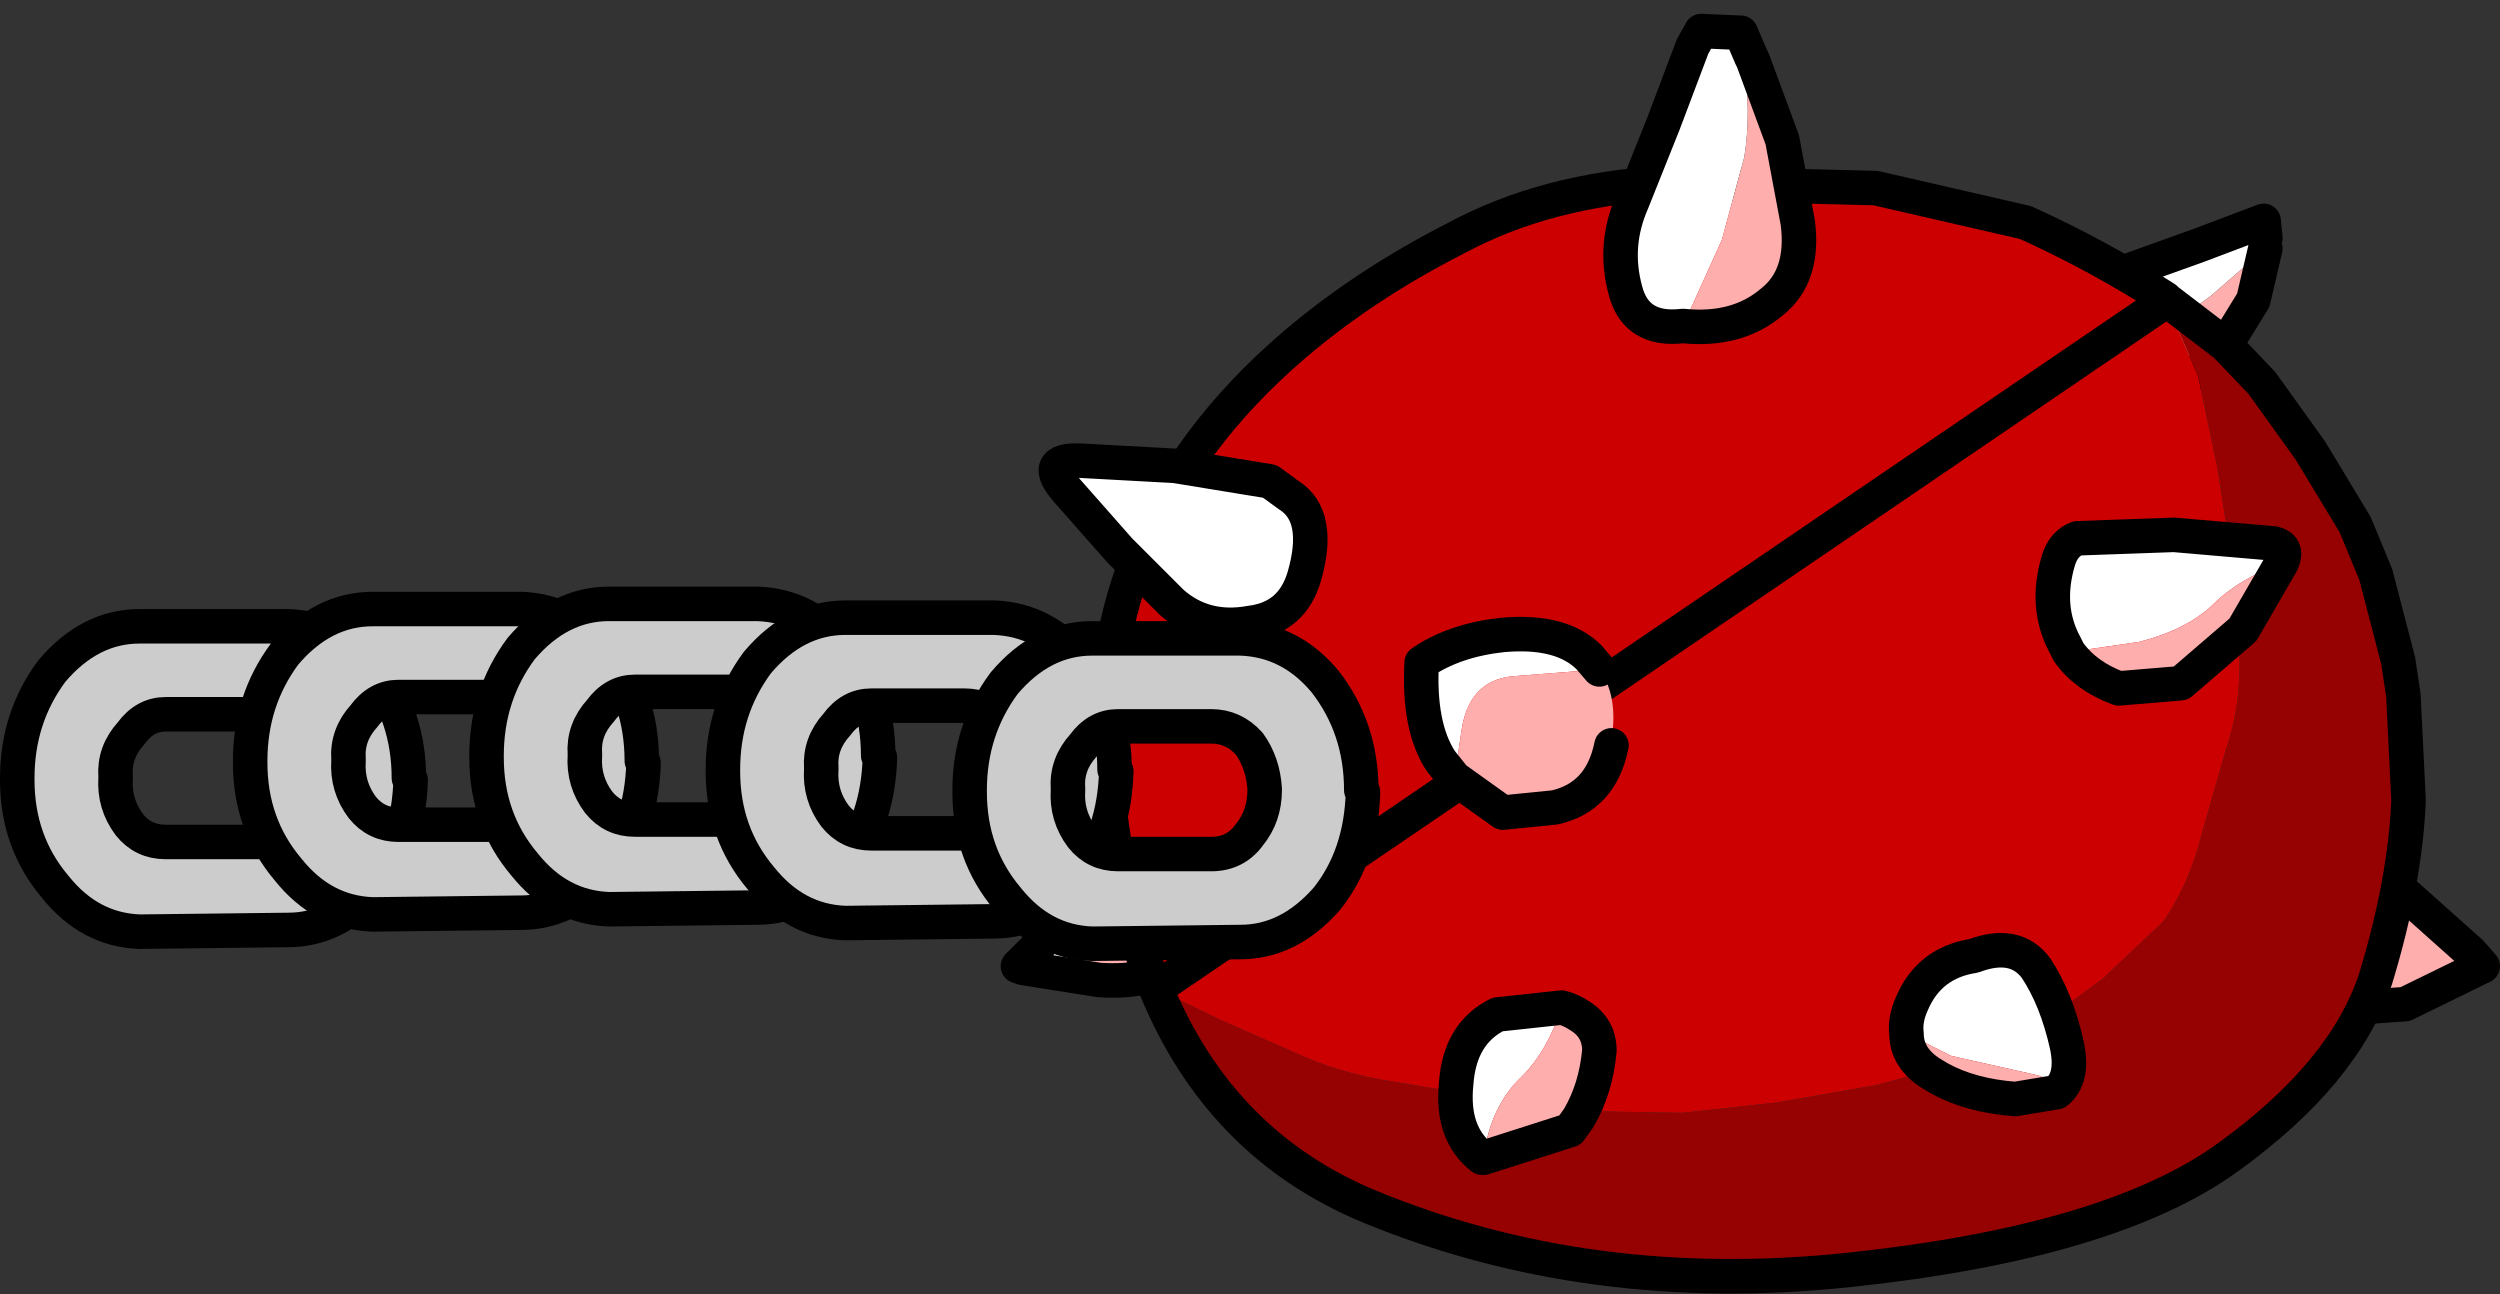<?xml version="1.0" encoding="UTF-8" standalone="no"?>
<svg xmlns:xlink="http://www.w3.org/1999/xlink" height="37.5px" width="72.45px" xmlns="http://www.w3.org/2000/svg">
  <rect width="100%" height="100%" fill="#333333" stroke="none"/>
  <g transform="matrix(1.0, 0.0, 0.0, 1.0, -34.75, 9.05)">
    <path d="M100.4 -1.85 L98.85 -0.5 96.7 1.1 96.55 1.15 96.25 0.65 Q96.0 -0.15 96.35 -0.9 L96.55 -1.25 98.5 -1.95 100.35 -2.65 100.4 -2.15 100.4 -1.85 M64.4 19.0 L64.25 18.95 65.85 17.35 Q66.85 16.4 67.9 16.0 L68.85 16.85 Q69.3 17.35 69.35 17.85 L67.4 18.25 64.8 18.85 64.4 19.0" fill="#ffffff" fill-rule="evenodd" stroke="none"/>
    <path d="M96.55 1.15 L96.7 1.1 98.85 -0.5 100.4 -1.85 100.05 -0.35 98.85 1.6 98.4 1.75 Q97.1 1.85 96.55 1.15 M104.5 16.9 L106.35 18.55 106.7 18.95 104.45 20.05 102.3 20.2 Q101.5 19.8 101.55 18.8 101.65 17.5 102.8 16.65 103.55 16.1 104.5 16.9 M64.4 19.0 L64.8 18.85 67.4 18.25 69.35 17.85 Q69.3 18.35 68.85 18.8 68.15 19.45 66.6 19.35 L64.4 19.0" fill="#ffaeae" fill-rule="evenodd" stroke="none"/>
    <path d="M96.55 1.15 Q97.1 1.85 98.4 1.75 L98.85 1.6 100.05 -0.35 100.4 -1.85 M100.4 -2.15 L100.35 -2.65 98.5 -1.95 96.55 -1.25 96.35 -0.9 Q96.0 -0.15 96.25 0.65 L96.55 1.15 M104.5 16.9 L106.35 18.55 106.7 18.95 104.45 20.05 102.3 20.2 Q101.5 19.8 101.55 18.8 101.65 17.5 102.8 16.65 103.55 16.1 104.5 16.9 M69.35 17.85 Q69.3 17.35 68.85 16.85 L67.9 16.0 Q66.85 16.4 65.85 17.35 L64.25 18.95 64.4 19.0 66.6 19.35 Q68.15 19.45 68.85 18.8 69.3 18.35 69.35 17.85" fill="none" stroke="#000000" stroke-linecap="round" stroke-linejoin="round" stroke-width="1.0"/>
    <path d="M68.25 19.6 Q67.25 17.3 66.9 14.35 65.95 6.35 72.25 0.95 74.3 -0.8 76.95 -2.15 79.55 -3.55 83.0 -3.75 L89.1 -3.6 93.45 -2.6 Q95.55 -1.65 97.5 -0.4 L97.5 -0.35 98.45 1.85 99.0 4.45 99.4 7.0 99.65 9.9 Q99.7 11.4 99.25 12.7 L98.55 15.15 Q98.2 16.55 97.45 17.65 L95.7 19.3 93.95 20.6 Q93.15 21.35 91.75 21.7 L89.1 22.4 86.25 22.9 83.5 23.2 80.6 23.15 77.85 22.75 75.15 22.3 Q73.8 22.1 72.6 21.6 L70.1 20.5 68.25 19.6" fill="#cc0000" fill-rule="evenodd" stroke="none"/>
    <path d="M97.55 -0.35 L99.25 0.95 100.3 2.05 101.7 4.0 103.0 6.15 103.6 7.6 104.25 10.1 104.4 11.1 104.55 14.15 Q104.45 16.5 103.6 19.3 102.7 22.05 99.3 24.5 95.9 26.95 88.35 27.75 80.8 28.55 74.4 25.9 70.1 24.1 68.25 19.6 L70.1 20.5 72.6 21.6 Q73.8 22.1 75.15 22.3 L77.85 22.75 80.6 23.15 83.5 23.2 86.25 22.9 89.1 22.4 91.75 21.7 Q93.15 21.35 93.95 20.6 L95.7 19.3 97.45 17.65 Q98.2 16.55 98.55 15.15 L99.25 12.7 Q99.7 11.4 99.65 9.9 L99.4 7.0 99.0 4.45 98.45 1.85 97.5 -0.35 97.55 -0.35" fill="#960101" fill-rule="evenodd" stroke="none"/>
    <path d="M97.5 -0.4 L97.55 -0.35 97.5 -0.35 97.5 -0.4" fill="#017e4f" fill-rule="evenodd" stroke="none"/>
    <path d="M68.25 19.6 Q67.25 17.3 66.9 14.35 65.95 6.35 72.25 0.95 74.3 -0.8 76.95 -2.15 79.55 -3.55 83.0 -3.75 L89.1 -3.6 93.45 -2.6 Q95.55 -1.65 97.5 -0.4 M97.55 -0.35 L99.25 0.95 100.3 2.05 101.7 4.0 103.0 6.15 103.6 7.6 104.25 10.1 104.4 11.1 104.55 14.15 Q104.45 16.5 103.6 19.3 102.7 22.05 99.3 24.5 95.9 26.95 88.35 27.75 80.8 28.55 74.4 25.9 70.1 24.1 68.25 19.6 Z" fill="none" stroke="#000000" stroke-linecap="round" stroke-linejoin="round" stroke-width="1.0"/>
    <path d="M85.55 -7.3 L85.3 -7.2 Q85.5 -5.75 85.3 -4.5 L84.65 -2.1 83.7 0.0 83.5 0.4 Q82.15 0.55 81.85 -0.65 81.5 -1.95 82.05 -3.2 L82.95 -5.45 83.8 -7.7 84.05 -8.15 85.2 -8.1 85.5 -7.4 85.55 -7.3 M94.7 9.85 L94.6 9.65 Q94.0 8.55 94.4 7.2 94.55 6.7 94.95 6.55 L97.75 6.45 100.65 6.7 Q101.05 6.8 100.9 7.2 L100.85 7.3 Q99.65 7.7 98.85 8.5 98.1 9.2 96.75 9.55 L94.7 9.85 M81.1 10.35 L78.55 10.55 Q77.3 10.7 77.1 12.15 L76.9 13.5 76.5 13.0 Q75.85 12.0 75.95 10.15 76.9 9.5 78.3 9.35 80.0 9.2 80.8 10.0 L81.1 10.35 M94.35 22.6 Q94.2 22.2 93.75 22.1 L91.3 21.55 90.0 20.9 Q89.95 20.5 90.15 20.05 90.65 18.85 91.95 18.65 93.15 18.2 93.75 19.0 94.35 19.9 94.65 21.25 94.85 22.2 94.35 22.6 M72.55 7.65 Q72.2 8.85 71.0 9.0 69.65 9.25 68.7 8.4 L67.2 6.9 65.7 5.2 Q64.85 4.25 66.05 4.3 L68.8 4.45 71.55 4.9 72.1 5.3 Q73.05 5.9 72.55 7.65 M80.0 20.15 Q79.6 21.4 78.85 22.15 78.05 22.9 77.8 24.15 L77.75 24.5 77.7 24.5 Q76.8 23.8 76.95 22.35 77.05 20.9 78.15 20.35 L80.0 20.15" fill="#ffffff" fill-rule="evenodd" stroke="none"/>
    <path d="M83.5 0.4 L83.7 0.0 84.65 -2.1 85.3 -4.5 Q85.5 -5.75 85.3 -7.2 L85.55 -7.3 86.4 -5.0 86.85 -2.6 Q87.05 -1.05 86.1 -0.3 85.1 0.55 83.55 0.4 L83.5 0.4 M100.85 7.3 L99.75 9.2 97.95 10.75 96.15 10.9 Q95.2 10.55 94.7 9.85 L96.75 9.55 Q98.1 9.2 98.85 8.5 99.65 7.7 100.85 7.3 M81.1 10.35 L81.2 10.5 Q81.55 11.1 81.5 11.95 L81.45 12.55 Q81.15 14.05 79.8 14.35 L78.3 14.5 76.9 13.5 77.1 12.15 Q77.3 10.7 78.55 10.55 L81.1 10.35 M94.35 22.6 L93.15 22.8 Q91.85 22.7 90.95 22.2 L90.7 22.05 Q90.0 21.6 90.0 20.9 L91.3 21.55 93.75 22.1 Q94.2 22.2 94.35 22.6 M80.0 20.15 Q80.25 20.2 80.55 20.4 81.1 20.75 81.1 21.4 81.0 22.5 80.5 23.35 L80.25 23.7 77.75 24.5 77.8 24.15 Q78.05 22.9 78.85 22.15 79.6 21.4 80.0 20.15" fill="#ffaeae" fill-rule="evenodd" stroke="none"/>
    <path d="M85.55 -7.3 L85.5 -7.4 85.2 -8.1 84.05 -8.15 83.8 -7.7 82.95 -5.45 82.05 -3.2 Q81.5 -1.95 81.85 -0.65 82.15 0.55 83.5 0.4 L83.55 0.4 Q85.1 0.55 86.1 -0.3 87.05 -1.05 86.85 -2.6 L86.4 -5.0 85.55 -7.3 M100.85 7.3 L99.75 9.2 97.95 10.75 96.15 10.9 Q95.2 10.55 94.7 9.85 L94.6 9.65 Q94.0 8.55 94.4 7.2 94.55 6.7 94.95 6.55 L97.75 6.45 100.65 6.7 Q101.05 6.8 100.9 7.2 L100.85 7.3 M76.9 13.5 L78.3 14.5 79.8 14.35 Q81.15 14.05 81.45 12.55 M90.0 20.9 Q90.0 21.6 90.7 22.05 L90.95 22.2 Q91.85 22.7 93.15 22.8 L94.35 22.6 Q94.85 22.2 94.65 21.25 94.35 19.9 93.75 19.0 93.15 18.2 91.95 18.65 90.65 18.85 90.15 20.05 89.95 20.5 90.0 20.9 M81.1 10.35 L80.8 10.0 Q80.0 9.2 78.3 9.35 76.9 9.5 75.95 10.15 75.85 12.0 76.5 13.0 L76.9 13.5 M72.55 7.65 Q73.05 5.9 72.1 5.3 L71.55 4.9 68.8 4.45 66.05 4.3 Q64.85 4.25 65.7 5.2 L67.2 6.9 68.7 8.4 Q69.65 9.25 71.0 9.0 72.2 8.85 72.55 7.65 M77.75 24.5 L80.25 23.7 80.5 23.35 Q81.0 22.5 81.1 21.4 81.1 20.75 80.55 20.4 80.25 20.2 80.0 20.15 L78.15 20.35 Q77.05 20.9 76.95 22.35 76.8 23.8 77.7 24.5 L77.75 24.5" fill="none" stroke="#000000" stroke-linecap="round" stroke-linejoin="round" stroke-width="1.0"/>
    <path d="M39.55 15.35 Q38.9 15.35 38.5 14.85 38.05 14.25 38.1 13.5 L38.1 13.45 Q38.05 12.75 38.55 12.2 38.95 11.65 39.55 11.65 L39.5 11.2 42.3 11.2 42.25 11.65 Q42.9 11.65 43.35 12.15 43.75 12.7 43.8 13.45 L43.8 13.5 Q43.8 14.25 43.35 14.8 42.95 15.35 42.25 15.35 L42.3 15.8 39.55 15.8 39.55 15.35 M36.35 16.65 Q37.35 17.9 38.8 17.95 L43.1 17.9 Q44.5 17.9 45.6 16.65 46.6 15.4 46.65 13.55 L46.6 13.5 Q46.6 11.7 45.55 10.35 44.55 9.15 43.1 9.1 L38.8 9.1 Q37.35 9.1 36.25 10.4 35.25 11.75 35.25 13.5 L35.25 13.55 Q35.25 15.35 36.35 16.65" fill="#cccccc" fill-rule="evenodd" stroke="none"/>
    <path d="M36.35 16.65 Q35.25 15.35 35.25 13.55 L35.25 13.5 Q35.25 11.75 36.25 10.4 37.35 9.1 38.8 9.1 L43.1 9.1 Q44.55 9.15 45.55 10.35 46.6 11.7 46.6 13.5 L46.65 13.55 Q46.6 15.4 45.6 16.65 44.5 17.9 43.1 17.9 L38.8 17.95 Q37.35 17.9 36.35 16.65 M39.55 11.65 Q38.95 11.65 38.55 12.2 38.05 12.75 38.1 13.45 L38.1 13.5 Q38.05 14.25 38.5 14.85 38.9 15.35 39.55 15.35 L42.25 15.35 Q42.95 15.35 43.35 14.8 43.8 14.25 43.8 13.5 L43.8 13.45 Q43.75 12.7 43.35 12.15 42.9 11.65 42.25 11.65 L39.55 11.65" fill="none" stroke="#000000" stroke-linecap="round" stroke-linejoin="round" stroke-width="1.0"/>
    <path d="M46.3 14.85 Q45.65 14.85 45.25 14.35 44.8 13.75 44.85 13.0 L44.85 12.95 Q44.8 12.25 45.3 11.7 45.7 11.15 46.3 11.15 L46.25 10.7 49.05 10.7 49.0 11.15 Q49.65 11.15 50.1 11.65 50.5 12.2 50.55 12.95 L50.55 13.0 Q50.55 13.75 50.1 14.3 49.7 14.85 49.0 14.85 L49.05 15.3 46.3 15.3 46.3 14.85 M43.1 16.15 Q44.1 17.4 45.55 17.45 L49.85 17.4 Q51.25 17.4 52.35 16.15 53.35 14.9 53.4 13.05 L53.35 13.0 Q53.35 11.2 52.3 9.85 51.3 8.65 49.85 8.6 L45.55 8.6 Q44.1 8.6 43.0 9.9 42.0 11.25 42.0 13.0 L42.0 13.05 Q42.0 14.85 43.1 16.15" fill="#cccccc" fill-rule="evenodd" stroke="none"/>
    <path d="M43.1 16.15 Q42.0 14.85 42.0 13.05 L42.0 13.0 Q42.0 11.25 43.0 9.9 44.1 8.6 45.55 8.6 L49.85 8.6 Q51.3 8.65 52.3 9.85 53.35 11.2 53.35 13.0 L53.4 13.05 Q53.35 14.9 52.35 16.15 51.25 17.4 49.85 17.4 L45.55 17.45 Q44.1 17.4 43.1 16.15 M46.3 11.15 Q45.7 11.15 45.3 11.7 44.8 12.25 44.85 12.95 L44.85 13.0 Q44.8 13.75 45.25 14.35 45.65 14.85 46.3 14.85 L49.0 14.85 Q49.7 14.85 50.1 14.3 50.55 13.75 50.55 13.0 L50.55 12.95 Q50.5 12.2 50.1 11.65 49.65 11.15 49.0 11.15 L46.3 11.15" fill="none" stroke="#000000" stroke-linecap="round" stroke-linejoin="round" stroke-width="1.0"/>
    <path d="M53.15 14.7 Q52.5 14.7 52.1 14.2 51.65 13.6 51.7 12.85 L51.7 12.8 Q51.65 12.1 52.15 11.55 52.55 11.0 53.15 11.0 L53.1 10.55 55.9 10.55 55.85 11.0 Q56.5 11.0 56.95 11.5 57.35 12.05 57.4 12.8 L57.4 12.85 Q57.4 13.6 56.95 14.15 56.55 14.7 55.85 14.7 L55.9 15.15 53.15 15.15 53.15 14.7 M49.95 16.0 Q50.95 17.25 52.4 17.3 L56.7 17.25 Q58.1 17.25 59.2 16.0 60.2 14.75 60.25 12.9 L60.2 12.85 Q60.2 11.05 59.15 9.7 58.15 8.5 56.7 8.45 L52.4 8.45 Q50.95 8.45 49.85 9.75 48.85 11.1 48.85 12.85 L48.85 12.9 Q48.85 14.7 49.95 16.0" fill="#cccccc" fill-rule="evenodd" stroke="none"/>
    <path d="M49.95 16.0 Q48.85 14.7 48.85 12.9 L48.85 12.85 Q48.85 11.1 49.85 9.75 50.95 8.45 52.4 8.45 L56.7 8.45 Q58.15 8.5 59.15 9.7 60.2 11.05 60.2 12.85 L60.25 12.9 Q60.2 14.75 59.2 16.0 58.1 17.25 56.7 17.25 L52.4 17.3 Q50.95 17.25 49.95 16.0 M53.15 11.0 Q52.55 11.0 52.15 11.55 51.65 12.1 51.7 12.8 L51.7 12.85 Q51.65 13.6 52.1 14.2 52.5 14.7 53.15 14.7 L55.85 14.7 Q56.55 14.7 56.95 14.15 57.4 13.6 57.4 12.85 L57.4 12.8 Q57.35 12.05 56.95 11.5 56.5 11.0 55.85 11.0 L53.15 11.0" fill="none" stroke="#000000" stroke-linecap="round" stroke-linejoin="round" stroke-width="1.0"/>
    <path d="M60.0 15.1 Q59.35 15.1 58.95 14.6 58.5 14.0 58.55 13.25 L58.55 13.2 Q58.5 12.5 59.0 11.95 59.4 11.4 60.0 11.4 L59.95 10.95 62.75 10.95 62.7 11.4 Q63.35 11.4 63.8 11.9 64.2 12.45 64.25 13.2 L64.25 13.25 Q64.25 14.0 63.8 14.55 63.4 15.1 62.7 15.1 L62.75 15.55 60.0 15.55 60.0 15.1 M56.8 16.4 Q57.8 17.65 59.25 17.7 L63.55 17.65 Q64.95 17.65 66.05 16.4 67.05 15.15 67.1 13.3 L67.05 13.25 Q67.05 11.45 66.0 10.1 65.0 8.9 63.55 8.85 L59.25 8.85 Q57.8 8.85 56.7 10.15 55.7 11.5 55.7 13.25 L55.7 13.3 Q55.7 15.1 56.8 16.4" fill="#cccccc" fill-rule="evenodd" stroke="none"/>
    <path d="M56.8 16.4 Q55.7 15.1 55.7 13.3 L55.7 13.25 Q55.7 11.5 56.7 10.15 57.8 8.85 59.25 8.85 L63.55 8.85 Q65.0 8.9 66.0 10.1 67.05 11.45 67.05 13.25 L67.1 13.3 Q67.05 15.15 66.05 16.4 64.95 17.65 63.55 17.65 L59.25 17.7 Q57.8 17.65 56.8 16.4 M60.0 11.4 Q59.4 11.4 59.0 11.95 58.5 12.5 58.55 13.2 L58.55 13.25 Q58.5 14.0 58.95 14.6 59.35 15.1 60.0 15.1 L62.7 15.1 Q63.4 15.1 63.8 14.55 64.25 14.0 64.25 13.25 L64.25 13.2 Q64.2 12.45 63.8 11.9 63.35 11.4 62.7 11.4 L60.0 11.4" fill="none" stroke="#000000" stroke-linecap="round" stroke-linejoin="round" stroke-width="1.0"/>
    <path d="M67.15 15.7 Q66.5 15.7 66.1 15.2 65.65 14.6 65.7 13.85 L65.7 13.8 Q65.65 13.1 66.15 12.55 66.55 12.0 67.15 12.0 L67.1 11.55 69.9 11.55 69.85 12.0 Q70.5 12.0 70.95 12.5 71.35 13.05 71.4 13.8 L71.4 13.85 Q71.4 14.6 70.95 15.15 70.55 15.7 69.85 15.7 L69.9 16.15 67.15 16.15 67.15 15.7 M63.95 17.0 Q64.95 18.25 66.4 18.3 L70.7 18.25 Q72.1 18.25 73.2 17.0 74.2 15.75 74.25 13.9 L74.2 13.85 Q74.2 12.05 73.15 10.7 72.15 9.5 70.7 9.45 L66.4 9.45 Q64.95 9.45 63.85 10.75 62.85 12.1 62.85 13.85 L62.85 13.9 Q62.85 15.7 63.95 17.0" fill="#cccccc" fill-rule="evenodd" stroke="none"/>
    <path d="M63.95 17.0 Q62.85 15.7 62.85 13.9 L62.85 13.85 Q62.85 12.1 63.85 10.75 64.95 9.45 66.4 9.45 L70.7 9.45 Q72.15 9.5 73.15 10.7 74.2 12.05 74.2 13.85 L74.25 13.9 Q74.2 15.75 73.2 17.0 72.1 18.25 70.7 18.25 L66.4 18.3 Q64.95 18.25 63.95 17.0 M67.15 12.0 Q66.55 12.0 66.15 12.55 65.65 13.1 65.7 13.8 L65.7 13.85 Q65.65 14.6 66.1 15.2 66.5 15.7 67.15 15.7 L69.85 15.7 Q70.55 15.7 70.95 15.15 71.4 14.6 71.4 13.85 L71.4 13.8 Q71.35 13.05 70.95 12.5 70.5 12.0 69.85 12.0 L67.15 12.0" fill="none" stroke="#000000" stroke-linecap="round" stroke-linejoin="round" stroke-width="1.0"/>
  </g>
</svg>
